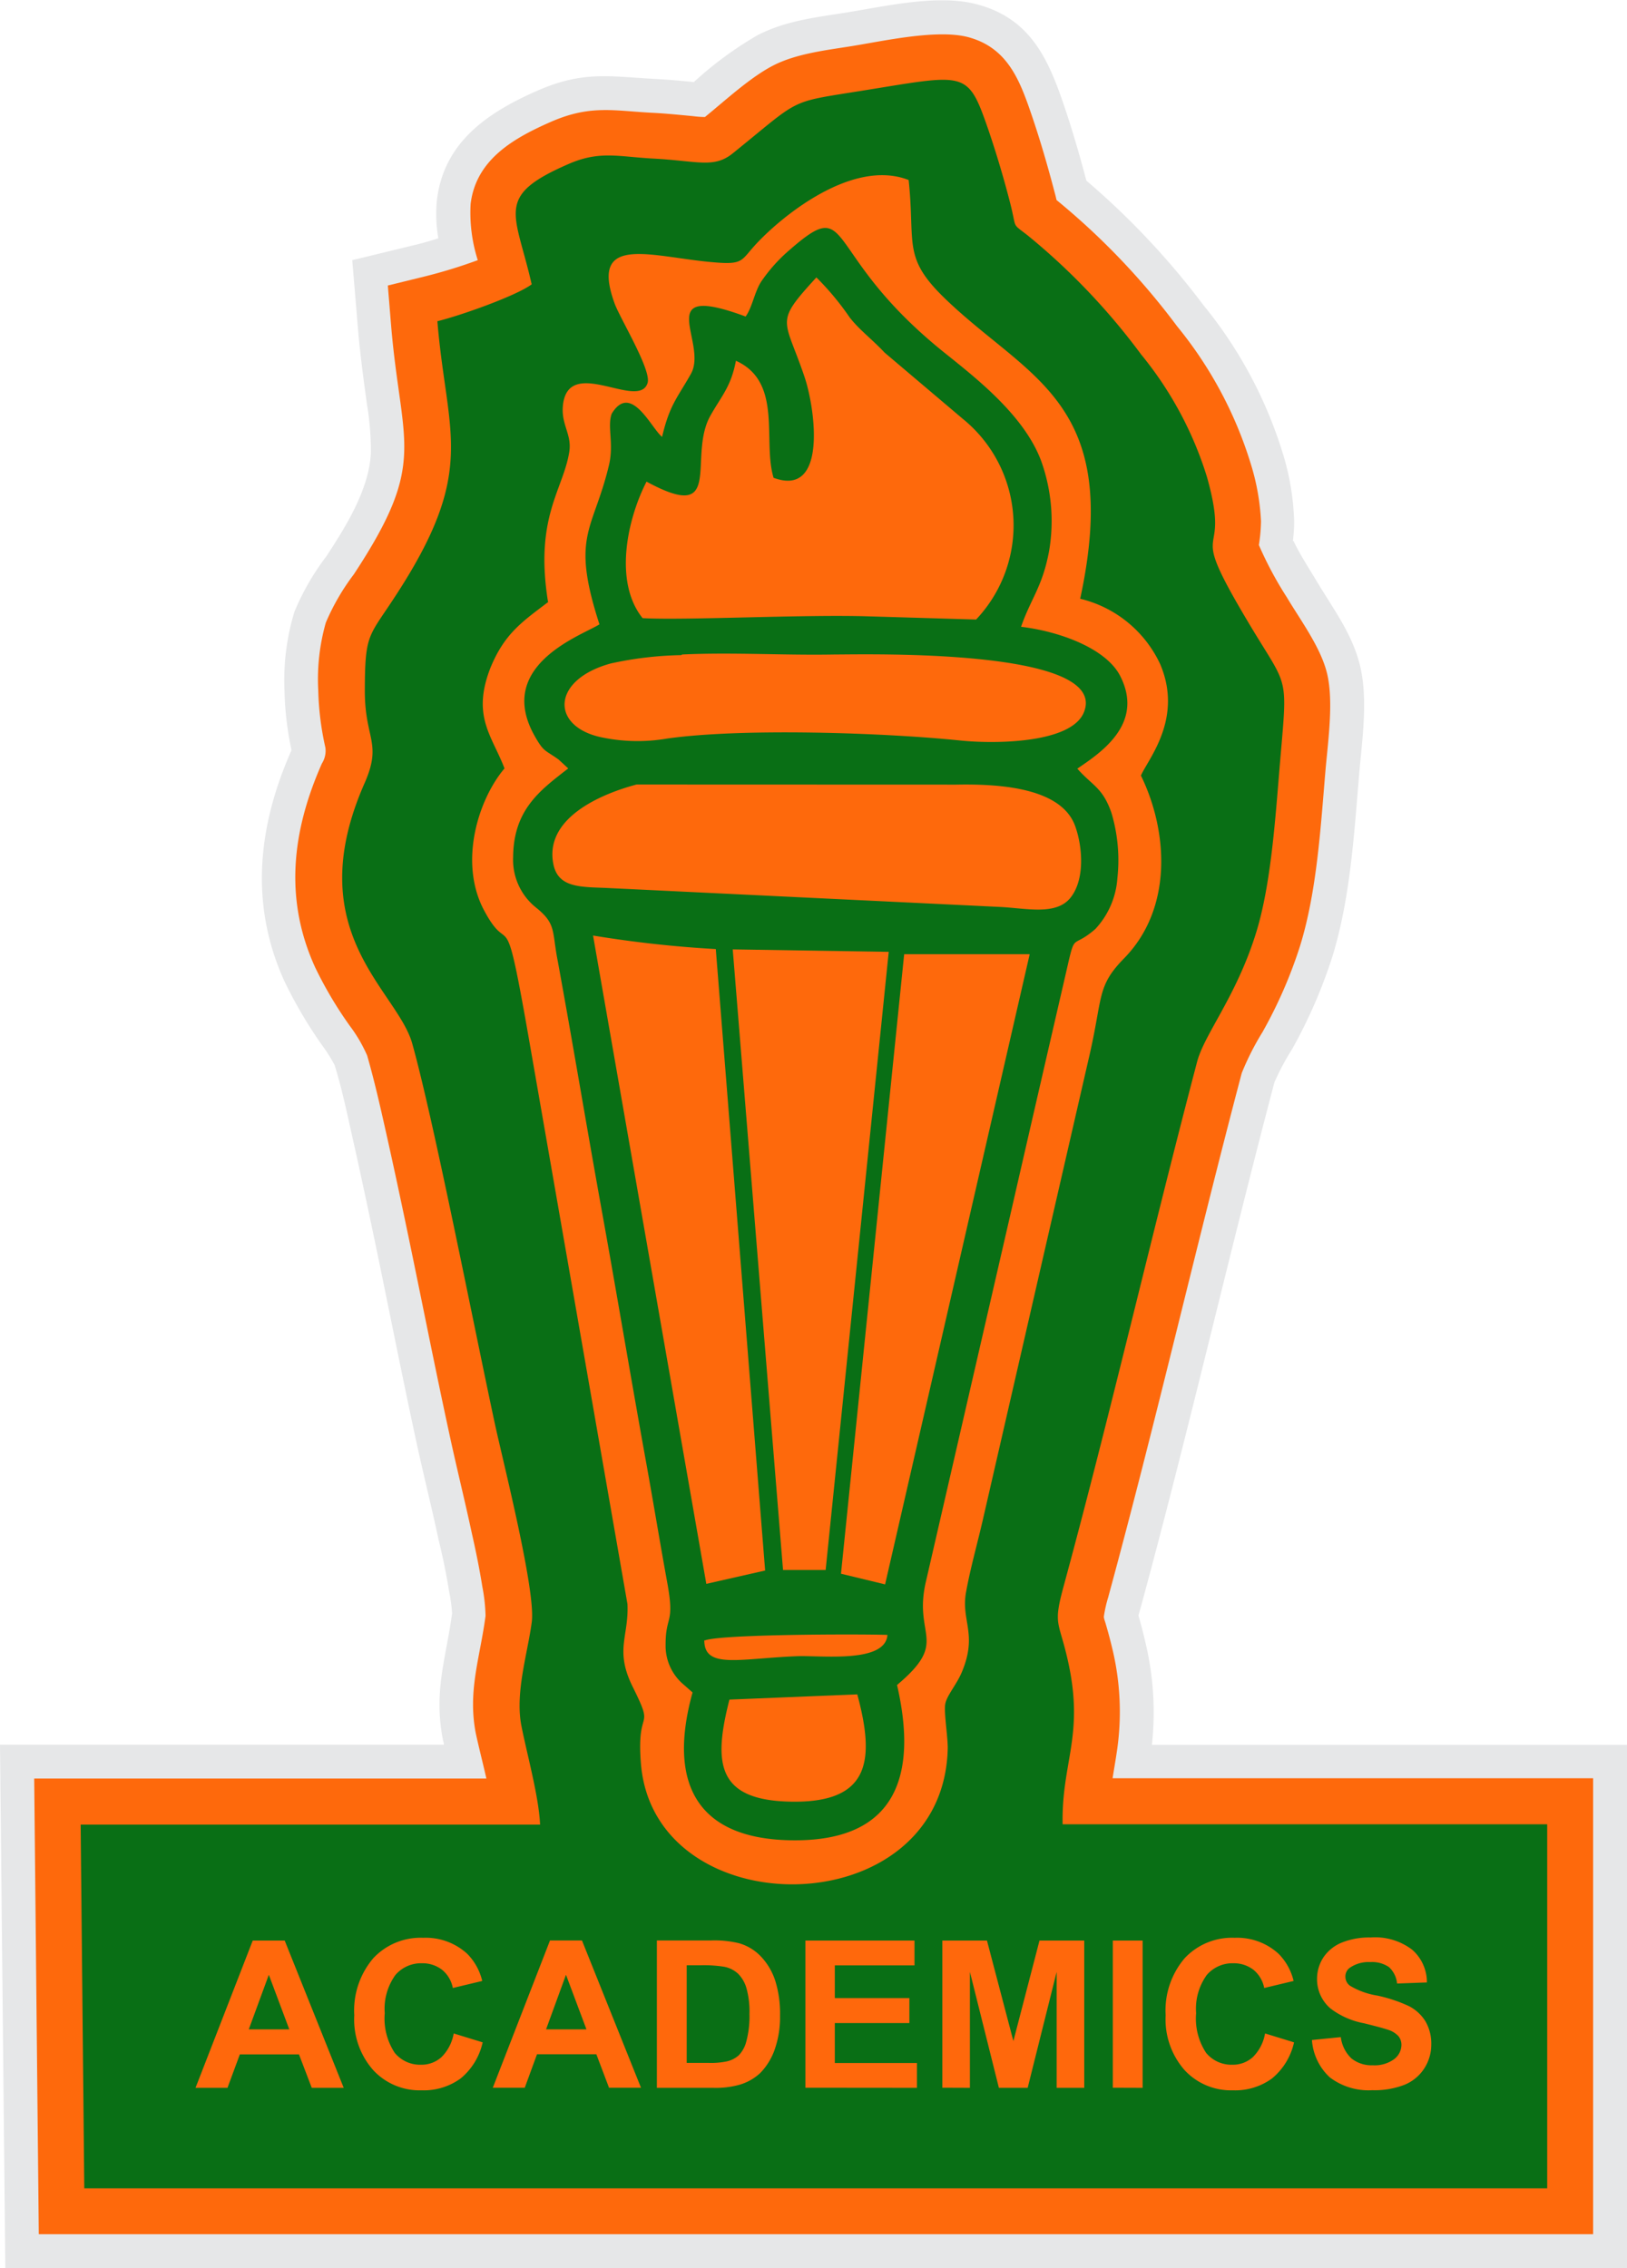 <svg id="Layer_1" data-name="Layer 1" xmlns="http://www.w3.org/2000/svg" viewBox="0 0 152.7 212.82">
  <g id="Layer_1-2" data-name="Layer_1">
    <path id="bottomFelt" d="M165.05,64.34c.52,1.14,1.6,2.82,2.12,3.69,1.54,2.59,3.39,5,4.12,8,.78,3.23.19,7-.08,10.25-.48,5.63-.82,11.51-2.49,17a47.24,47.24,0,0,1-3.79,8.73,23.8,23.8,0,0,0-1.67,3.13c-4.32,16.38-8.09,32.89-12.54,49.24-.07.23-.15.52-.22.79.22.79.44,1.59.62,2.39a28.22,28.22,0,0,1,.64,9.75h44.59V226.4H44.15l-.5-49.11H85.31c0-.17-.07-.33-.1-.5-.87-4.57.29-7.52.87-11.82a14.58,14.58,0,0,0-.27-2c-.26-1.65-.6-3.28-1-4.92-.65-3.06-1.42-6.1-2.08-9.16-1.34-6.19-2.56-12.4-3.85-18.6-.69-3.28-1.38-6.56-2.12-9.84-.52-2.32-1-4.65-1.7-6.91a14.43,14.43,0,0,0-1.19-1.89,42.08,42.08,0,0,1-3.53-6C67.07,98.45,67.84,91.14,71,84l0-.07a29.54,29.54,0,0,1-.65-5.52A22.08,22.08,0,0,1,71.28,71a23.39,23.39,0,0,1,3-5.21C76.1,63,78.33,59.48,78.46,56a26.9,26.9,0,0,0-.37-4.48c-.33-2.4-.65-4.76-.85-7.18L76.71,38l6.22-1.51c.6-.15,1.23-.34,1.86-.54a13.25,13.25,0,0,1-.13-3.61c.66-5.45,4.8-8.21,9.42-10.24,4.37-1.91,6.83-1.32,11.28-1.09,1.14.06,2.27.17,3.41.28a34.19,34.19,0,0,1,6-4.41c2.64-1.35,5.42-1.65,8.28-2.11,3.72-.59,8.57-1.74,12.23-.79,5,1.3,6.7,5,8.21,9.44.8,2.35,1.49,4.73,2.12,7.12a73,73,0,0,1,11,11.7,40.92,40.92,0,0,1,7.5,14.1,23.79,23.79,0,0,1,1,6.14,14.41,14.41,0,0,1-.12,1.89Z" transform="translate(-43.65 -13.59)" fill="#e6e7e8" fill-rule="evenodd"/>
    <path id="topFelt" d="M88.49,38a14.67,14.67,0,0,1-.67-5.27c.5-4.18,4.05-6.18,7.54-7.71,3.8-1.66,6-1,9.83-.83,1.19.07,2.35.19,3.53.3a9,9,0,0,0,1.09.08c1.92-1.56,4.28-3.75,6.44-4.85s4.89-1.41,7.32-1.8c3-.48,8-1.61,10.93-.85,3.76,1,4.88,4.11,6,7.39.81,2.38,1.51,4.81,2.15,7.25.06.21.11.43.16.65a67.23,67.23,0,0,1,11.32,11.85,37.91,37.91,0,0,1,6.94,13A21.52,21.52,0,0,1,162,62.5a15.66,15.66,0,0,1-.2,2.23,34.44,34.44,0,0,0,2.64,4.93c1.29,2.16,3.17,4.68,3.76,7.12.64,2.65.07,6.5-.16,9.23-.45,5.3-.8,11.21-2.36,16.29a43.13,43.13,0,0,1-3.54,8.13,25.32,25.32,0,0,0-1.95,3.85c-4.32,16.37-8.09,32.88-12.54,49.21a12.05,12.05,0,0,0-.4,1.78c0,.21.13.49.18.7.22.75.42,1.49.6,2.25a25.21,25.21,0,0,1,.42,9.86c-.12.81-.26,1.59-.38,2.36h45.1v42.78H47.29l-.43-42.75H89.3c-.33-1.46-.71-2.92-1-4.27-.77-4,.42-7.13.92-11a16.17,16.17,0,0,0-.3-2.73c-.27-1.7-.62-3.4-1-5.08-.66-3.07-1.42-6.11-2.08-9.18-1.34-6.17-2.56-12.38-3.85-18.57-.69-3.3-1.39-6.6-2.13-9.89-.53-2.37-1.08-4.79-1.75-7.12a13.71,13.71,0,0,0-1.61-2.76,37.19,37.19,0,0,1-3.27-5.51c-2.93-6.42-2.17-12.8.63-19.13a2.23,2.23,0,0,0,.33-1.49,27.11,27.11,0,0,1-.67-5.37,19.42,19.42,0,0,1,.71-6.36,21.29,21.29,0,0,1,2.62-4.52c7-10.62,4.45-12,3.5-23.44l-.3-3.67,3.58-.88A47.31,47.31,0,0,0,88.49,38Z" transform="translate(-43.65 -13.59)" fill="#fe690c" fill-rule="evenodd"/>
    <path id="chenille1stColor" d="M93.55,40.27c-1.49,1.1-6.75,2.95-8.85,3.46.89,10.83,3.87,14-4.2,26.18-2.28,3.46-2.6,3.26-2.61,8.51,0,4.52,1.63,4.86,0,8.6-6.2,14,3,19.41,4.44,24.45,2,7.09,5.92,27.17,7.8,35.87.77,3.53,3.81,15.53,3.43,18.43s-1.55,6.52-1,9.62c.53,2.75,1.64,6.63,1.78,9.4H51.22l.34,34.13h137.3V184.76H143.38c-.11-5.93,2.11-8.36.45-15.55-.83-3.6-1.35-3.14-.34-6.84,4.31-15.85,8.27-33.05,12.52-49.18.69-2.6,3.72-6.18,5.55-12.15,1.36-4.43,1.77-10.44,2.18-15.38.77-9.19.93-7.16-3-13.79-6-10.07-1.41-5-3.81-13.52a33.9,33.9,0,0,0-6.18-11.5,62,62,0,0,0-10.66-11.18c-1.52-1.19-1-.53-1.6-2.9s-1.33-4.8-2.06-6.95c-2-5.77-2-5.29-12.17-3.67-6.71,1.07-5.43.66-11.84,5.83-1.77,1.43-3.29.71-7.44.49-3.25-.17-5-.76-7.88.47C90,32,92,33.44,93.55,40.27Z" transform="translate(-43.65 -13.59)" fill="#096f15" fill-rule="evenodd"/>
    <path id="chenille2ndColor" d="M95.12,70.06C92.71,71.9,91,73,89.66,76.3c-1.74,4.52.17,6.32,1.34,9.39-2.43,2.87-4.28,8.66-2,13.16C91.68,104,90.85,97,93.47,112.1l9.07,52c.14,3.07-1.23,4.31.51,7.8,2.13,4.28.32,1.67.75,7.13,1.21,15.46,28.45,15.3,28.8-1.42,0-1.14-.36-3.3-.24-4.1s1.06-1.84,1.55-3c1.53-3.62-.09-4.82.41-7.55.42-2.31,1.11-4.71,1.64-7.06L145.81,113c1.39-5.9.71-6.8,3.34-9.49,4.63-4.73,4.1-12,1.58-17.15.65-1.52,4-5.34,1.8-10.47a11.15,11.15,0,0,0-7.5-6.12c4-18.53-4.84-20.59-12.67-28.15-4.05-3.9-2.79-5.1-3.43-11.14-5.38-2.1-12.18,3.64-14.44,6.14-1.26,1.39-1.12,1.8-3.63,1.6-5.94-.45-12-2.89-9.51,3.89.54,1.43,3.45,6.21,3.08,7.41-.8,2.58-7.18-2.44-7.91,1.83-.33,2,.83,2.91.56,4.63-.56,3.56-3.27,6.12-2,14.06Z" transform="translate(-43.65 -13.59)" fill="#fe690c" fill-rule="evenodd"/>
    <path id="chenille3rdColor" d="M113.63,43.29c-8.95-3.31-3.49,2.43-5.13,5.37-1.27,2.26-2,2.89-2.71,5.92-1-.77-2.92-5.16-4.73-2.17-.44,1.23.23,2.8-.26,4.84-1.48,6.19-3.61,6.53-.89,14.92-1.54,1-9.82,3.78-6.1,10.44.89,1.59,1,1.33,2.27,2.25l.9.83c-2.56,2-5.14,3.81-5.17,8.32A5.73,5.73,0,0,0,94,98.78c1.88,1.53,1.44,2.17,2,5,1.42,7.76,2.71,15.54,4.11,23.29s2.69,15.46,4.1,23.28c.72,3.95,1.36,7.88,2.07,11.77s-.16,3-.16,5.76a4.75,4.75,0,0,0,1.53,3.63l1,.88c-2.47,8.89.7,14,9.93,13.87,9.07-.12,11.24-6,9.26-14.57,5-4.2,1.44-4.51,2.74-9.83l7.85-34.1c1.77-7.73,3.49-15.19,5.25-22.82.95-4.14.45-2.17,2.77-4.18A7.78,7.78,0,0,0,148.52,96a15.49,15.49,0,0,0-.56-6.15c-.83-2.39-1.8-2.54-3.2-4.14,2.18-1.48,6.35-4.22,4-8.74-1.34-2.54-5.62-4.13-9.28-4.57.93-2.67,2-3.73,2.63-7.1a16.7,16.7,0,0,0-.71-8.37c-1.55-4.3-6.11-7.84-9.14-10.27-11.9-9.56-8.27-15.16-14.9-9.27A15.15,15.15,0,0,0,115.1,40c-.65,1-.83,2.4-1.47,3.29Z" transform="translate(-43.65 -13.59)" fill="#096f15" fill-rule="evenodd"/>
    <path id="chenille4thColor" d="M116.26,58.44c-1.07-3.44.9-9-3.54-11-.47,2.44-1.32,3.25-2.39,5.14-2.2,3.9,1.42,10.23-6,6.2-1.78,3.45-3.12,9.38-.37,12.81,4.09.22,15.22-.36,21.15-.17l10.15.3A12.86,12.86,0,0,0,134,52.88l-7.32-6.2c-1.17-1.25-2.38-2.14-3.28-3.3a25.67,25.67,0,0,0-3.13-3.76c-4,4.37-3,3.73-1.1,9.37,1,3,2.13,11.25-2.86,9.45Zm.88,102.46,4,0,5.92-58-14.64-.23Zm-7.2,1.3,5.52-1.25-4.63-58.31a108.51,108.51,0,0,1-11.52-1.27l10.63,60.83Zm-6.55-75c-3.49.93-8.63,3.2-7.81,7.44.45,2.35,2.7,2.15,5.3,2.28l36.68,1.77c2.48.13,5.23.81,6.57-.88s1.14-4.71.44-6.68c-1.27-3.61-7-4-11.18-3.92Zm19.19,74.05,4.14,1,13.57-59.13-11.78,0Zm-15-86.19a33.31,33.31,0,0,0-6.6.78c-5.48,1.49-5.69,5.77-1.11,6.88a16.34,16.34,0,0,0,6.38.17c7-1,20.32-.56,27.52.18,3.27.34,10.56.28,11.64-2.73C147.6,74.42,125.07,75,122,75c-4.79.09-9.56-.22-14.32,0Zm4.53,98c-1.53,6-1.22,9.53,6,9.58s7.65-3.94,6-10.07l-12,.49Zm-2.36-5.57c0,2.72,3.24,1.72,8.68,1.5,2.28-.09,8.32.69,8.51-2C124.35,166.9,111.3,166.92,109.8,167.51Z" transform="translate(-43.65 -13.59)" fill="#fe690c" fill-rule="evenodd"/>
    <path id="chenille5thColor" d="M75.91,209.49h-3l-1.2-3.14H66.16L65,209.49h-3l5.37-13.82h3ZM70.8,204l-1.92-5.12L67,204Zm15.45.39,2.7.83a6.08,6.08,0,0,1-2.07,3.39,5.87,5.87,0,0,1-3.67,1.11,5.93,5.93,0,0,1-4.53-1.89,7.17,7.17,0,0,1-1.78-5.15,7.55,7.55,0,0,1,1.79-5.36,6.07,6.07,0,0,1,4.68-1.91,5.76,5.76,0,0,1,4.13,1.5,5.39,5.39,0,0,1,1.41,2.55l-2.76.66a2.91,2.91,0,0,0-1-1.7,3,3,0,0,0-1.89-.62,3.17,3.17,0,0,0-2.5,1.1,5.42,5.42,0,0,0-1,3.58,5.85,5.85,0,0,0,.94,3.73,3.08,3.08,0,0,0,2.46,1.11,2.79,2.79,0,0,0,1.92-.71,4.1,4.1,0,0,0,1.15-2.22Zm17.56,5.09h-3l-1.19-3.14H94.05l-1.15,3.14h-3l5.37-13.82h3ZM98.69,204l-1.92-5.12L94.9,204Zm6.61-8.34h5.09a9.72,9.72,0,0,1,2.62.26,4.57,4.57,0,0,1,2.08,1.27,6,6,0,0,1,1.32,2.25,10.22,10.22,0,0,1,.45,3.26,9.13,9.13,0,0,1-.42,2.94A6,6,0,0,1,115,208.1a4.82,4.82,0,0,1-1.95,1.1,8.3,8.3,0,0,1-2.47.29H105.3V195.67Zm2.8,2.33v9.16h2.07a7.25,7.25,0,0,0,1.68-.14,2.52,2.52,0,0,0,1.13-.57,2.86,2.86,0,0,0,.72-1.33,9,9,0,0,0,.29-2.54,8.2,8.2,0,0,0-.29-2.46,3.13,3.13,0,0,0-.78-1.33,2.64,2.64,0,0,0-1.29-.65,12.15,12.15,0,0,0-2.28-.14Zm11.14,11.49V195.67h10.24V198H122v3.07H129v2.34H122v3.75h7.71v2.33Zm12.85,0V195.67h4.19l2.48,9.43,2.45-9.43h4.2v13.82h-2.59V198.61l-2.72,10.88H137.4l-2.72-10.88v10.88Zm16,0V195.67h2.8v13.82Zm14.31-5.09,2.7.83a6.08,6.08,0,0,1-2.07,3.39,5.85,5.85,0,0,1-3.67,1.11,5.93,5.93,0,0,1-4.53-1.89,7.21,7.21,0,0,1-1.78-5.15,7.55,7.55,0,0,1,1.79-5.36,6.08,6.08,0,0,1,4.69-1.91,5.75,5.75,0,0,1,4.12,1.5,5.39,5.39,0,0,1,1.41,2.55l-2.76.66a2.91,2.91,0,0,0-1-1.7,3,3,0,0,0-1.89-.62,3.17,3.17,0,0,0-2.5,1.1,5.42,5.42,0,0,0-1,3.58,5.85,5.85,0,0,0,.94,3.73,3.08,3.08,0,0,0,2.46,1.11,2.79,2.79,0,0,0,1.92-.71,4.1,4.1,0,0,0,1.15-2.22Zm4.37.61,2.72-.27a3.31,3.31,0,0,0,1,2,3,3,0,0,0,2,.64,3.08,3.08,0,0,0,2-.57,1.7,1.7,0,0,0,.69-1.33,1.28,1.28,0,0,0-.29-.84,2.25,2.25,0,0,0-1-.6q-.49-.17-2.22-.6a7.41,7.41,0,0,1-3.14-1.38,3.6,3.6,0,0,1-1.27-2.79,3.66,3.66,0,0,1,.59-2,3.79,3.79,0,0,1,1.73-1.4,6.88,6.88,0,0,1,2.71-.48,5.73,5.73,0,0,1,3.9,1.15,4.05,4.05,0,0,1,1.38,3.07l-2.8.1a2.4,2.4,0,0,0-.76-1.54,2.8,2.8,0,0,0-1.76-.47,3.07,3.07,0,0,0-1.88.51,1,1,0,0,0-.45.86,1.05,1.05,0,0,0,.42.84,7.13,7.13,0,0,0,2.56.93,13.66,13.66,0,0,1,3,1,3.93,3.93,0,0,1,1.53,1.41,4.17,4.17,0,0,1,.55,2.2,4.09,4.09,0,0,1-.66,2.23,4,4,0,0,1-1.87,1.54,7.76,7.76,0,0,1-3,.5,6,6,0,0,1-4-1.21,5.25,5.25,0,0,1-1.67-3.52Z" transform="translate(-43.65 -13.59)" fill="#ff680c"/>
  </g>
</svg>
